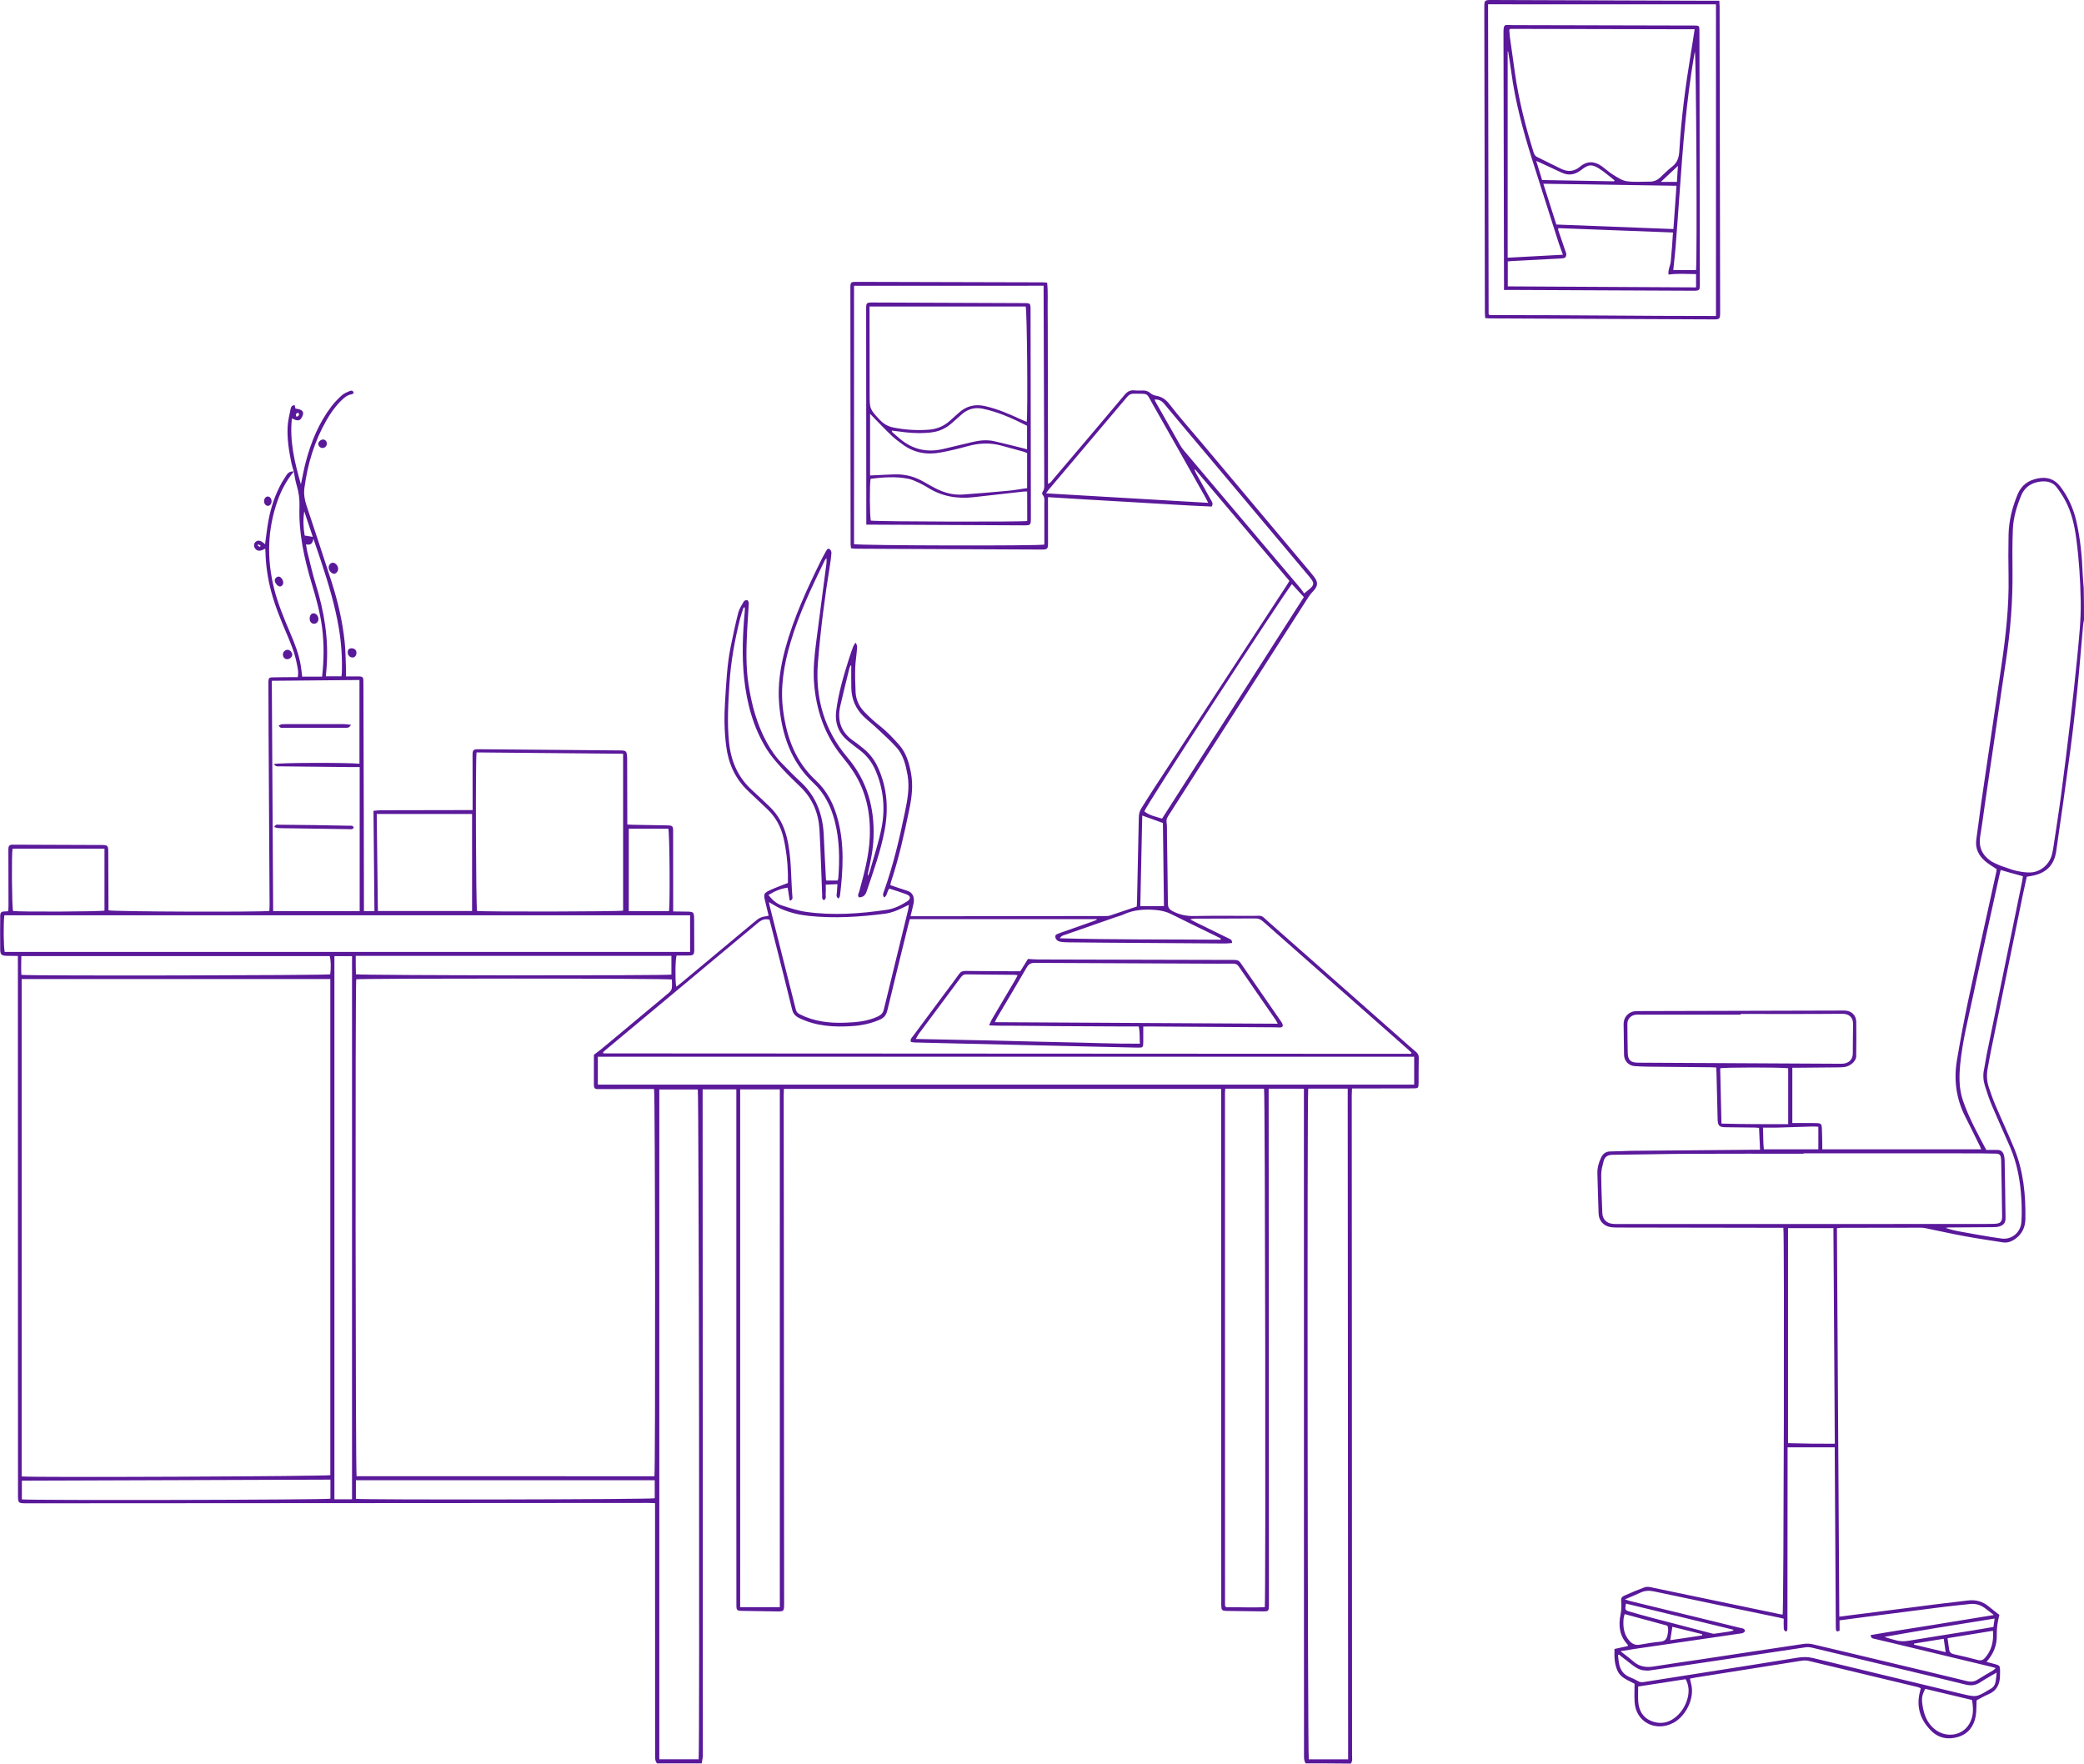 <?xml version="1.0" encoding="UTF-8" standalone="no"?><svg xmlns="http://www.w3.org/2000/svg" xmlns:xlink="http://www.w3.org/1999/xlink" fill="#000000" height="3321.8" preserveAspectRatio="xMidYMid meet" version="1" viewBox="13.5 23.6 3925.5 3321.8" width="3925.5" zoomAndPan="magnify"><g fill="#5a189a" id="change1_1"><path d="M2473,3345c-3.3-4.6-3.2-9.9-3.2-15.2c0-73-0.1-146-0.1-219c0-340.7,0-681.3-0.1-1022c0-4.6,0-9.2,0-14.6 c-22.4,0-43.8,0-66.4,0c0,4.8,0,9.1,0,13.3c0.2,316.3,0.3,632.6,0.5,949c0,4.3,0.1,8.7,0,13c-0.3,8-1.4,9.2-9.5,9.2 c-16.3-0.1-32.7-0.4-49-0.6c-7-0.1-14-0.1-21-0.3c-9.1-0.3-10-1.3-10.3-10.6c-0.1-3,0-6,0-9c-0.1-316.3-0.1-632.6-0.2-949 c0-4.6,0-9.2,0-14.6c-274.7,0-548.5,0-823.6,0c-0.2,4.6-0.4,8.4-0.4,12.2c0.1,98.3,0.2,196.7,0.3,295c0.2,220.3,0.3,440.7,0.5,661 c0,16.2,0,16.2-15.9,15.9c-20-0.3-40-0.6-60-0.9c-14-0.2-14-0.2-14-13.9c0-74.7-0.1-149.3-0.1-224c0-243.3,0-486.7,0-730 c0-4.6,0-9.2,0-14.5c-21.4,0-41.9,0-63.5,0c0,4.9,0,9.5,0,14.1c0.2,413.3,0.3,826.6,0.4,1240c0,5.2-1.4,10.3-2.2,15.5 c-28,0-56,0-84,0c-3.9-4.4-3.7-9.7-3.7-15c0-102.3,0-204.6-0.1-307c0-52,0-104,0-156c0-3.6,0-7.3,0-12.2c-4.7-0.1-8.9-0.4-13-0.4 c-103,0.1-206,0.1-309,0.2c-287,0.2-573.9,0.4-860.9,0.5c-17.1,0-17.1,0-17.1-16.9c-0.1-333-0.2-665.9-0.2-998.9 c0-4.6,0-9.2,0-15.1c-7.6-0.1-14.5-0.1-21.4-0.3c-9.1-0.3-11.7-2.1-11.9-11c-0.4-21.7-0.1-43.3,0-65c0-4.7,2.1-7.6,7.2-7.5 c2.3,0,4.6-0.3,7.9-0.5c0.2-3.8,0.5-7.3,0.5-10.8c0-33.3-0.1-66.7-0.2-100c0-2.3,0-4.7,0-7c0-4.8,2.1-7.5,7.2-7.5c2,0,4,0,6,0 c53.3,0.2,106.7,0.4,160,0.6c1.3,0,2.7,0,4,0c9.5,0.3,10.8,1.5,10.9,11.3c0.2,33.3,0.3,66.7,0.4,100c0,4,0,7.9,0,11.7 c7.6,2.6,283.7,3.5,303.1,1.2c0.1-3.6,0.4-7.4,0.4-11.3c-0.6-109.3-1.3-218.6-1.9-328c-0.2-29-0.2-58-0.3-87c0-2-0.1-4,0-6 c0.4-6.3,1.4-7.6,7.8-7.7c13-0.3,26-0.3,39-0.4c2.6,0,5.2,0,8.4,0c2.2-9.6-0.4-18.3-2.1-26.9c-3.6-18.7-10.8-36.3-18.3-53.8 c-11.2-26.3-22.2-52.8-29.6-80.5c-6.5-24.6-10.2-49.5-10.8-74.9c0-1.9-0.3-3.9-0.4-6c-9.2,5.3-14.7,5.3-18.9,0 c-3.1-4-2.9-9.5,0.6-12.6c4.7-4.2,9.9-2.9,18,4.3c2.1-15.1,3.7-30.4,6.5-45.4c4.7-25,12.8-48.9,25.3-71.2c2.4-4.3,5.5-8.3,8-12.7 c3.3-5.6,7.8-8.4,14.4-7.6c-13.3,16.1-23.1,34.1-30.2,53.7c-19.8,55.3-21.1,111.3-6.7,168c7.3,28.5,18.6,55.5,30.1,82.5 c8.5,19.9,16.4,40.1,19.9,61.6c1.1,6.8,1.8,13.8,2.6,20.6c12.9,0,25,0,37.5,0c3.6-31.6,3.9-62.4-0.1-93.2 c-3.8-28.8-11.8-56.6-20.1-84.4c-13.8-46.5-24.1-93.6-22.4-142.4c0.5-14.2-1.4-27.7-5.5-41.2c-2.5-8.2-3.5-16.8-5.2-25.2 c-1.5-5.3-3.4-10.6-4.5-16c-4.6-22.6-8.3-45.3-7.1-68.4c0.6-11.2,3.3-22.3,5.6-33.3c0.7-3.3,1.9-7.3,7.6-7.2c0.5,2,1,4.1,1.6,6.4 c10.8,1.2,19.3,4.6,11.1,17.9c-3.4,5.6-8.1,5.5-17.9,0.5c-4.6,43.2,5.4,83.8,17,124.3c3-14.1,5.5-28.4,9.2-42.4 c9.9-37.7,24.6-73.3,48.3-104.5c5.8-7.6,12.7-14.6,19.8-21c4.1-3.6,9.6-5.8,14.8-8c2.6-1.1,6-1.3,7.4,3.6c-1,0.8-2.1,2.3-3.4,2.5 c-8.5,1.2-14.5,6.4-20.2,12c-11.3,11-20.2,23.9-28,37.5c-22.5,39.3-35.2,81.7-41.2,126.5c-1.6,11.7,0.1,22.3,3.7,33.2 c16,48,31.9,96,47.4,144.2c11.8,36.8,20.6,74.5,24.6,113c1.8,16.9,1.8,33.9,2.5,50.9c0.2,4.3,0,8.6,0,14.2c7.4,0,14.3,0,21.1,0 c11.1,0,11.7,0.5,11.7,11.9c0.3,80.7,0.5,161.3,0.7,242c0.1,59,0.2,118,0.3,177c0,3.6,0,7.2,0,11.3c6.9,0,12.8,0,19.8,0 c-0.6-62.9-1.2-125.3-1.8-189c5.6-0.5,10.1-1.1,14.6-1.1c53.3-0.2,106.7-0.2,160-0.3c3.6,0,7.2,0,12.1,0c0-4.3,0-7.8,0-11.4 c0-29.7,0-59.3-0.1-89c0-2.7-0.1-5.4,0.2-8c0.4-3.8,2.6-6,6.6-6.1c2.7-0.1,5.3-0.1,8-0.1c87,0.7,174,1.5,261,2.2c2,0,4,0,6,0.1 c6.5,0.5,8.2,1.9,9,8.3c0.4,3.3,0.4,6.6,0.4,10c0.1,36.7,0.2,73.3,0.3,110c0,3.6,0,7.1,0,11.2c4.4,0.2,7.7,0.4,10.9,0.5 c21.3,0.4,42.7,0.6,64,1.1c10.6,0.3,11.4,1.2,11.4,11.7c0.1,46,0.1,92,0.1,138c0,3.6,0,7.3,0,12.4c8.1,0.1,15.6,0.2,23.1,0.3 c16,0.1,16.3,0.3,16.4,16.2c0.1,18.3,0.2,36.7,0.2,55c0,10.2-1.4,11.4-11.6,11.5c-7.3,0.1-14.6,0-21.7,0 c-2.4,7.4-2.9,45.9-0.7,58.8c2.9-2.2,5.6-4,8-6c45.3-37.8,90.6-75.5,135.9-113.3c13.9-11.6,13.9-11.6,30.2-14.4 c-2.3-9.3-4.5-18.6-6.7-27.9c-3.1-12.7-2.6-14.7,9.4-20.3c10.5-4.9,21.5-8.7,33.6-13.5c0-4.7,0.1-10.9,0-17.2 c-0.6-22.7-3.1-45.2-8.2-67.3c-4.8-21-14.6-39.2-30.2-54.2c-6-5.8-12.1-11.4-18.2-17.2c-6.3-6-12.6-11.9-18.9-17.9 c-23.9-22.8-36.5-51.1-40.7-83.6c-3.7-28.6-4-57.1-2.1-85.8c2.2-33.6,3.6-67.2,10.2-100.3c4.4-21.9,9-43.7,14.5-65.3 c1.9-7.5,6.5-14.5,10.4-21.3c1-1.7,4.9-3.3,6.6-2.7c1.6,0.5,3,4.2,2.9,6.5c-0.9,17.6-2.4,35.2-3.2,52.9c-1.5,33-2.4,66,2.6,98.8 c5.8,38.1,15.6,74.9,34.1,109.1c8.2,15.1,17.8,28.9,29.8,41.1c10.8,10.9,21.3,22.1,32.7,32.4c30.7,27.6,43.7,62.8,45.3,103.1 c1.1,27,2.6,53.9,4,80.9c0,1,0.4,1.9,0.7,3.4c7.1,0,14.1,0,21.3,0c0.6-2,1.2-3.2,1.3-4.4c2.8-36.1,2.4-71.9-6.6-107.3 c-7.1-27.6-19.2-52.4-40.4-72.3c-42.9-40.2-59.6-91.8-64.4-148.6c-3-35.3,2.3-69.6,11.4-103.7c15.8-58.6,41.2-113.2,67.8-167.3 c2.8-5.7,6-11.1,9-16.7c1.5-2.7,3.4-6,6.7-4.1c2,1.2,3.8,4.9,3.6,7.3c-0.5,8-1.7,15.9-2.9,23.8c-9.9,60.9-17.7,122-22.6,183.5 c-5.2,66.5,12.2,126.7,55.9,178.3c36.8,43.4,50.9,94.3,48.9,150.3c-0.8,22.7-5.3,45-10.5,67c-0.4,1.6-0.6,3.2,0.4,5.1 c1.1-2.9,2.4-5.7,3.2-8.7c7.5-26.9,16.5-53.6,21.9-80.9c7.3-36.6,3.9-72.9-10.9-107.8c-6.7-15.8-16.5-28.8-30.1-39.1 c-7.2-5.4-14.3-10.9-21.3-16.6c-18.3-14.8-25.9-33.6-23-57.3c4.1-33.3,13.6-65.1,23.6-96.9c2.5-7.9,5.3-15.8,8.1-23.6 c0.9-2.5,2.6-4.7,4.5-8.1c4.5,5.5,3,10.3,2.7,14.6c-0.8,11-2.8,21.9-3.1,32.8c-0.4,15.3-0.1,30.6,0.7,45.9 c0.7,14.6,6.9,27.2,16.9,37.5c8.8,9.1,18.1,17.7,28.1,25.5c13.8,10.8,25.6,23.3,37.1,36.3c13.2,15,18.6,33.6,22.2,52.8 c4.3,22.7,1.7,45.1-2.9,67.5c-9.5,46.3-19.6,92.5-34.6,137.5c-0.6,1.8-0.8,3.8-1.4,6.3c10.6,3.6,20.9,7.3,31.4,10.5 c7.1,2.2,11.5,6.7,12.7,13.9c0.5,3.2,0.5,6.6-0.2,9.7c-1.6,7.8-3.6,15.5-5.8,24.6c4.3,0,7.5,0,10.7,0c118.3-0.1,236.7-0.3,355-0.4 c3.3,0,6.8,0.1,9.9-0.9c16.8-5.5,33.4-11.2,50.5-17c0.2-3.3,0.5-6.2,0.5-9.1c1.2-53,2.4-106,3.4-159c0.1-6.2,1.4-11.7,4.7-16.9 c7.7-12.1,15.2-24.3,23-36.3c83.3-127.5,166.6-254.9,250-382.4c2-3,3.8-6.1,6-9.6c-59.3-70.1-118.4-140-177.5-209.9 c-0.4,0.3-0.9,0.5-1.3,0.8c1.2,2.5,2.3,5.2,3.6,7.6c9.1,16.3,18.3,32.5,27.3,48.9c1.9,3.4,4.9,6.6,1.5,12.5 c-50.7-2-102.1-5.7-153.5-8.5c-51.2-2.8-102.4-6-154.9-9.2c0,4.3,0,7.8,0,11.3c0,25,0.1,50,0.1,75c0,11.3-1.1,12.5-12.8,12.4 c-116.7-0.5-233.3-1-350-1.6c-2.6,0-5.1-0.5-8.3-0.8c-0.3-3-0.8-5.6-0.8-8.1c-0.2-160.7-0.3-321.3-0.4-482c0-11.2,0.5-11.7,12-11.7 c116.7,0.3,233.3,0.6,350,0.9c2.6,0,5.2,0.4,8.6,0.6c1.9,18.3,0.7,36.2,1,54.1c0.3,18,0.1,36,0.2,54c0,18,0.1,36,0.1,54 s0.1,36,0.1,54s0.1,36,0.1,54s0.1,36,0.1,54c0,17.9,0,35.9,0,54.8c5.1-1.6,6.9-5.3,9.3-8.1c45.1-53.1,90.2-106.2,135-159.5 c5.3-6.3,10.7-9.3,18.7-8.4c5.3,0.6,10.7,0.3,16,0.2c5.6-0.1,10.2,1.6,14.5,5.4c2.5,2.3,6.3,3.8,9.7,4.4c11,1.8,18.6,6.9,25.8,16.2 c19.1,24.8,40,48.2,60.2,72.2c67.3,80.1,134.6,160.3,202,240.4c3.2,3.8,6.4,7.7,9.5,11.6c8.6,10.9,8.1,18.2-1.3,28 c-3.2,3.3-6.2,6.9-8.7,10.8c-88.1,137.5-176.1,275-264.2,412.5c-2.4,3.7-3.8,7.1-3.1,12c1.1,7.2,0.6,14.6,0.7,22 c0.6,43.7,1.4,87.3,1.8,131c0.1,6.8,2,10.6,8.3,13.9c13,6.9,26.2,9.8,41.1,9.5c36-0.8,72-0.4,108-0.3c23.3,0.1,15.8-3.1,33.6,12.6 c83.8,73.8,167.5,147.7,251.2,221.6c8.2,7.3,16.4,14.7,24.8,21.7c3.9,3.2,5.7,6.6,5.5,11.9c-0.4,15.7-0.2,31.3-0.3,47 c-0.1,9.5-0.7,10.1-10.4,10.1c-34.3,0.1-68.7,0.1-103,0.2c-3.6,0-7.2,0-12,0c-0.2,4.6-0.5,8.5-0.5,12.3c0,130,0.1,260,0.2,390 c0.1,284.7,0.3,569.3,0.4,854c0,5.2,1.4,10.7-2.6,15.3C2529,3345,2501,3345,2473,3345z M54.3,1867.6c0,312.8,0,624.9,0,936.9 c13.7,2.3,573.3-0.1,581.4-2.4c0-311.4,0-622.9,0-934.5C441.5,1867.6,248,1867.6,54.3,1867.6z M1246.2,2804.2 c2.1-12.9,1.5-721.7-0.7-729.4c-3.4,0-7.1,0-10.7,0c-29.3,0-58.7,0-88,0.1c-2.7,0-5.3-0.1-8,0c-4.7,0.1-6.6-2.3-6.6-6.8 c0-19.6,0-39.2,0-57.8c5-3.8,9.1-6.7,12.9-9.8c13.1-10.8,26.1-21.7,39.2-32.6c29.4-24.5,58.9-49,88.3-73.7c2.6-2.2,5.6-5.3,6.2-8.4 c1-5.7,0.3-11.7,0.3-17.3c-14.7-2.2-587.5-2.3-594.6-0.3c-1.9,15.5-1.4,927.9,0.7,935.9C871.8,2804.2,1058.6,2804.2,1246.2,2804.2z M1149.4,2005.6c0.3,0.7,0.5,1.4,0.8,2.1c3.3,0,6.6,0,9.9,0c503.6,0.3,1007.3,0.5,1510.9,0.8c0.2,0,0.5-0.3,0.7-0.6 c0.2-0.3,0.3-0.6,0.7-1.3c-2-1.9-4.1-4-6.3-6c-91.2-80.5-182.5-160.9-273.6-241.5c-4.2-3.7-8.4-5.7-14.2-5.6 c-38.3,0.3-76.7,0.2-115,0.4c-2,0-4.1,0.6-8.1,1.3c4.7,2.5,7.6,4.1,10.5,5.5c20.3,10,40.7,19.8,61,29.9c3.3,1.6,7.9,2.4,7.6,9.1 c-4.2,0.4-8.3,1-12.4,1c-75.3-0.5-150.7-1-226-1.5c-23.3-0.2-46.7-0.4-70-0.7c-5-0.1-10-0.2-14.9-1.1c-4.9-0.8-8.9-3.8-9.6-8.9 c-0.7-5.5,4.6-5.7,8-7.3c2.1-1,4.4-1.6,6.6-2.4c18.5-6.5,37.1-13,55.6-19.6c2.6-0.9,5.2-2.1,7.8-3.1c-0.1-0.4-0.2-0.8-0.3-1.3 c-117.1,0-234.2,0-351.8,0c-1,3.4-1.8,6.2-2.5,9.1c-13.4,54.3-26.8,108.6-39.9,163c-2.1,8.6-6.1,13.7-14.3,17.3 c-16.5,7.2-33.5,10.8-51.3,12c-34.3,2.3-67.9,0.5-99.7-14.8c-7.5-3.6-12-7.9-14-16.3c-9.9-40.8-20.3-81.4-30.6-122.1 c-4-15.8-8-31.5-12-47.1c-8.8-2.5-15.1,0.4-21.5,5.7c-94.9,79.3-189.9,158.4-284.9,237.6C1154,2001.2,1151.7,2003.4,1149.4,2005.6z M2477.7,2074.1c-2.2,22.7-1.1,1255,1.1,1263.2c24.3,0,48.8,0,74.1,0c-0.5-421.4-0.2-842.1-0.8-1263.2 C2526.5,2074.1,2502.3,2074.1,2477.7,2074.1z M1329.5,3337.2c2.1-14.4,0.5-1254.3-1.6-1261.6c-24.1,0-48.2,0-72.5,0 c0,420.8,0,840.8,0,1261.6C1280.7,3337.2,1305.1,3337.2,1329.5,3337.2z M1313.4,1747.6c-431.7,0-861.7,0-1291.7,0 c-2,14.1-1.5,61.7,0.7,69c430.1,0,860.3,0,1291,0C1313.4,1793.3,1313.4,1770.8,1313.4,1747.6z M1617,1277.4 c-0.5-0.2-0.9-0.3-1.4-0.5c-0.8,2-1.8,4-2.3,6.1c-5.8,23.6-11.8,47.1-17.1,70.8c-6.2,27.6,2,49.9,25.9,66 c6.1,4.1,11.7,8.8,17.4,13.4c12.2,9.7,21.3,21.7,27.8,36c17.4,38.1,20.1,77.9,12.5,118.3c-7.4,39.4-21,77-33.8,114.9 c-2.6,7.8-6.7,11.2-14.5,11.4c-3.6-3.9-0.4-7.6,0.5-11.1c9.1-33.4,18.3-66.8,19.8-101.7c1.9-44.7-6.5-86.9-31.4-124.7 c-6.2-9.4-13.1-18.5-20.3-27.2c-33.5-41-49.5-88.5-53.3-140.6c-1.8-25.4,0.9-50.6,4.1-75.7c6.4-49.5,13-99.1,19.4-148.6 c0.3-2.6,0-5.3,0-9.6c-1.8,2.5-2.8,3.5-3.3,4.6c-24.5,50.3-48.6,100.7-64.5,154.7c-12.6,42.4-19.7,85-13.7,129.1 c6.7,49.8,23.1,95,61.1,130.2c21.7,20.1,34.3,45.5,41.8,73.8c12.6,47.7,9.8,95.8,4,143.9c-0.2,1.7-1.6,3.2-2.7,5.2 c-5.9-3.8-3.1-8.7-3-12.8c0.1-4.5,0.6-9,1-14.4c-8,0.4-14.8,0.6-22.1,1c0,6.2,0.4,11.3-0.1,16.2c-0.5,4.4,2.4,10.1-3.5,13 c-4.3-2.3-3-6-3.1-9.1c-1.7-41.3-2.8-82.5-5.1-123.7c-1.7-30.6-12.7-57.7-35-79.6c-11.9-11.7-24.1-23-35.3-35.4 c-10.5-11.6-21-23.4-29.2-36.6c-25.2-40.7-37.3-86-42.4-133.1c-4.5-42.2-2.7-84.5,1.2-126.7c0.2-2.4,0-4.9,0-7.3 c-1.9,0.1-2.5,0.9-2.8,1.8c-2.1,6.7-4.5,13.2-6.2,20c-10,40.1-17.3,80.7-19.9,122.1c-2.3,36.9-4.6,73.8-0.7,110.8 c3.7,35.2,16.8,65.5,43.3,89.6c11.1,10.1,21.9,20.4,32.8,30.8c16.6,15.8,26.9,35.1,32.5,57.4c9.6,37.9,7.5,76.8,10.9,115.2 c0.1,1.4-2.1,3.1-3.2,4.7c-0.7-0.2-1.5-0.4-2.2-0.6c-1.2-7.9-2.4-15.8-3.7-23.9c-13.9,2-25.2,7-36.3,14 c7.4,9.1,15.3,16.4,25.8,19.7c14.6,4.6,29.2,9.7,44.2,11.8c51.2,7.4,102.4,3.7,153.3-3.8c14-2.1,26.6-8.5,38.5-16.1 c6.5-4.1,6.2-9.8-0.9-12.6c-11-4.3-22.4-7.7-33-11.2c-5.2,5.5-3.4,13.6-10.1,16.7c-2.4-4.9-2.5-5-0.7-10.1 c17.7-49.3,29.7-100.2,40.2-151.4c4.6-22.5,8.9-45.1,4.9-68.4c-3.4-19.2-7.8-38.2-21.3-53.1c-11.4-12.5-24-23.9-36.4-35.5 c-8.2-7.8-17.3-14.7-25.4-22.6c-14.7-14.4-22.3-32.2-22.9-52.7c-0.3-11-0.1-22-0.2-33C1616.9,1283.9,1617,1280.7,1617,1277.4z M911.2,1440.8c-2.3,12.4-1.2,291.1,0.9,298.6c13.9,1.8,268.1,1.3,275.1-0.6c0-98.1,0-196.2,0-295.5 C1094.6,1442.5,1003.1,1441.7,911.2,1440.8z M1139.6,2066.5c512.9,0,1024.9,0,1537.7,0c0-18.1,0-34.8,0-52.5 c-512.9,0-1025,0-1537.7,0C1139.6,2031.7,1139.6,2048.9,1139.6,2066.5z M2321.4,2074.2c-0.2,3.2-0.5,5.2-0.5,7.2 c0,321.9,0.1,643.7,0.1,965.6c0,0.7,0.2,1.3,0.4,1.9c0.1,0.3,0.4,0.5,0.6,0.7c0.2,0.2,0.5,0.5,1.2,1.2c23.9-0.2,48.4,1,72.7,0 c2-20.5,0.7-969.1-1.4-976.6C2370.6,2074.2,2346.5,2074.2,2321.4,2074.2z M1407.7,3050.7c25.7,0,50.1,0,74.7,0 c0-325.4,0-650.2,0-975.3c-25.3,0-49.7,0-74.7,0C1407.7,2400.6,1407.7,2725,1407.7,3050.7z M691,1739.8c0-91.2,0-181.4,0-271.4 c-6.7,0-12.9,0.1-19.1,0c-43.6-0.5-87.3-0.9-130.9-1.4c-2.3,0-4.8,0.3-7-0.3c-1.7-0.5-3-2.2-5.1-3.9c8.4-2.8,139-3,161.7-0.7 c0-52.2,0-104.3,0-157.7c-55.1,0.5-109.6,1-165.1,1.5c0.8,145.3,1.7,289.3,2.5,433.8C582.9,1739.8,636.5,1739.8,691,1739.8z M1622.2,561.9c0,162.5,0,324.7,0,486.6c11.8,2.8,350.5,3.5,358.5,0.8c0-3.4,0-7.1,0-10.7c0-22.3,0-44.7-0.1-67 c0-5.5,1.3-11.3-3.3-16.1c-1-1-0.9-4.3,0-5.5c4.1-5.3,3.2-11.3,3.2-17.3c-0.4-120-0.8-240-1.2-360c0-3.3,0-6.6,0-10.9 C1860,561.9,1741.4,561.9,1622.2,561.9z M1461.8,1722.7c0.4,2.3,0.7,4.2,1.2,6c16.6,65.5,33.2,131,49.6,196.6 c1.2,4.9,4,7.1,8.1,9.1c26.7,13.3,55.3,16.6,84.6,15.5c21.4-0.8,42.5-2.5,62.3-12c5.9-2.9,9.1-6.4,10.7-12.9 c15.1-62.5,30.5-124.9,45.7-187.3c0.7-2.7,0.9-5.6,1.5-9.9c-4.4,2.1-7.4,3.5-10.3,5c-11.1,5.5-22.5,10.2-34.9,11.8 c-47.4,6.1-94.9,9.1-142.5,4.2c-18-1.8-35.5-5.9-52.2-13C1477.6,1732.4,1470.2,1727.4,1461.8,1722.7z M643.4,1824.5 c0,341.2,0,681.8,0,1023c11.2,0,21.9,0,33.2,0c0-341.3,0-681.8,0-1023C665.4,1824.5,654.6,1824.5,643.4,1824.5z M1983.8,952.8 c102.9,6,203.4,11.9,305.6,17.9c-2.5-4.8-4.2-8.3-6.1-11.6c-32.6-57.7-65-115.4-97.8-172.9c-13.7-24.1-7.3-20.4-36-21.1 c-5.5-0.1-9.2,1.7-12.7,5.9c-48.7,57.8-97.6,115.4-146.4,173.1C1988.5,946.2,1986.9,948.7,1983.8,952.8z M723.1,1556.7 c0.7,61.9,1.5,122.2,2.2,182.8c59.9,0,118.7,0,177.4,0c0-61.5,0-122.3,0-182.8C842.8,1556.7,783.7,1556.7,723.1,1556.7z M683.6,1824c0,7.1-0.1,12.8,0,18.4c0.1,5.5,0.3,11,0.4,16.3c15,2.3,587,2.7,594.2,0.6c0-11.8,0-23.7,0-35.3 C1080,1824,882.5,1824,683.6,1824z M635.9,2810.5c-194.4,0.7-387.5,1.4-581.2,2c0,12.4,0,23.9,0,35.2c17.2,2.2,573.5,1,581.2-1.3 C635.9,2835,635.9,2823.5,635.9,2810.5z M53.7,1824.4c-0.3,12.8-0.6,24.2,0.1,35.4c21.7,2.2,574.5,1,581.7-1 c1.7-11.8,1.3-27.5-1-34.4C441.4,1824.4,248.2,1824.4,53.7,1824.4z M37.1,1622.1c-2,10.9-1.2,110,1,117.4 c14.7,1.9,165.3,1.2,172.2-0.8c0-38.6,0-77.1,0-116.6C152.3,1622.1,95.1,1622.1,37.1,1622.1z M1246.8,2811.6 c-188.2,0-375.3,0-562.9,0c0,12,0,23.5,0,35c9,2.3,555.8,1.3,562.9-1C1246.8,2834.7,1246.8,2823.7,1246.8,2811.6z M2447,1123.8 c-19.2,24.1-274.2,416.5-278,428c9.6,8,21.7,9.8,33.4,13.7c89.6-140,178.6-279.1,267.1-417.3 C2461.4,1139.4,2454.5,1131.9,2447,1123.8z M1273.7,1739.8c2.1-16.5,1.1-147.2-1.3-155.3c-24.5,0-49.4,0-74.5,0 c0,51.8,0,103.2,0,155.3C1223.4,1739.8,1248.2,1739.8,1273.7,1739.8z M2188.3,776.2c1,2.1,1.6,4,2.6,5.6 c15.1,26.7,30.2,53.3,45.4,79.9c2.1,3.7,4.7,7.3,7.4,10.6c72.9,86.3,145.9,172.5,218.9,258.8c2.6,3,4.6,6.4,7.4,10.3 c5.6-4.6,9.3-7.3,12.6-10.5c5.7-5.6,5.9-9.5,1.3-15.8c-2.7-3.8-5.8-7.3-8.8-10.9c-62.8-74.8-125.6-149.6-188.4-224.3 c-25.1-29.9-50.4-59.5-75.2-89.6C2205.5,783.1,2200.7,775.1,2188.3,776.2z M2312.6,1793.6c0.1-0.8,0.3-1.5,0.4-2.3 c-2.9-1.5-5.8-3-8.7-4.5c-28.1-13.7-56.4-27.2-84.3-41.3c-9.7-4.9-19.6-7.1-30.4-8c-20.6-1.6-40.4-0.4-59.5,8.4 c-4.8,2.2-10.1,3.5-15.1,5.2c-31.8,11-63.5,22.1-95.3,33.2c-3.1,1.1-6.8,1.5-9.9,6.6C2111.9,1793.7,2212.2,1792.8,2312.6,1793.6z M2204,1573.7c-13.7-4.9-25.8-9.3-38.9-14c-1.2,56.7-2.4,113-3.7,170.6c15.4,0,29.5,0,44.6,0 C2205.3,1678.3,2204.7,1626.1,2204,1573.7z M589.9,1048.9c0.9,5.3,1.3,9,2.1,12.5c5.3,21,9.9,42.1,16.3,62.8 c16,51.4,24.6,103.6,20.3,157.5c-0.4,5.2-0.8,10.4-1.3,15.8c10.3,0,19.8,0,29.4,0c0.3-2.8,0.6-4.8,0.7-6.7 c1-27.7-0.9-55.2-5.4-82.6c-7.2-43.8-20.1-86.1-34-128.2c-4.4-13.2-9-26.4-14.2-41.9C602.5,1047.6,598.4,1050.9,589.9,1048.9z M602.7,1034.8c-5.3-15.8-10.7-32-16.1-48.1c-2.5,16-1.6,31.6,0.8,45.6C593.1,1033.2,597.6,1034,602.7,1034.8z M572.2,808.7 c3.7-1.5,5.6-3.2,4-6.6c-0.3-0.6-1.8-1.1-2.4-0.9C570.4,802.7,570,805.1,572.2,808.7z M500.2,1048.7c-0.5,0.7-1,1.5-1.6,2.2 c1.5,1,3,2,4.5,2.9c0.1,0.1,1-1.4,1.5-2.1C503.2,1050.8,501.7,1049.7,500.2,1048.7z" fill="inherit"/><path d="M3939,1191c-0.6,3.5-1.4,7.1-1.7,10.6c-3.8,41.8-7,83.6-11.3,125.4c-3.8,37.4-8.1,74.9-13.1,112.2 c-8.3,62.7-17.1,125.4-26.3,188c-3.9,26.7-19.8,41.6-46.4,46.2c-2.6,0.5-5.3,0.9-9,1.5c-2.6,11.9-5.4,24.2-7.9,36.5 c-19.9,97.2-39.8,194.4-59.6,291.7c-2.3,11.1-4.1,22.3-6.2,33.4c-2.2,11.7-1.6,23.3,2.1,34.6c3.8,11.4,7.7,22.7,12.4,33.7 c11.7,27.6,24.5,54.7,35.8,82.5c17.3,42.4,21.5,87.1,20.8,132.4c-0.3,16.9-7.4,30.2-21.8,39.2c-6.4,4-13.4,5.9-21,4.7 c-23.7-3.8-47.4-7.1-71-11.5c-24.9-4.6-49.6-10.1-74.4-15.2c-2.9-0.6-5.9-0.9-8.9-0.9c-49.7,0-99.3,0.1-149,0.2 c-2.6,0-5.2,0.4-8.9,0.7c1.5,243.9,3,487.3,4.5,731.7c17.9-2.3,34.3-4.3,50.8-6.4c44.6-5.7,89.2-11.5,133.8-17.2 c19.2-2.4,38.4-4.4,57.6-6.8c14.7-1.9,27.7,1.7,39.1,11.1c6.6,5.5,13.5,10.7,20.2,16c-3.5,13.4-5.2,25.9-4.9,39 c0.3,18.2-6.1,34.6-19.4,49.5c6.3,1.6,11.6,2.9,16.8,4.4c7.7,2.2,8.5,3.2,8.8,11c0.1,3.3-0.1,6.7-0.1,10c-0.1,16.4-5.9,29-22,35.7 c-7.9,3.3-15.4,7.8-22.1,11.3c-0.6,10.7,0,20.8-1.8,30.4c-3.5,18.6-13.9,32.6-32.5,38.4c-18.9,5.9-37,2.7-51.1-11.3 c-21.1-20.9-29.1-46.4-20.8-75.8c0.4-1.3,0.6-2.6,1.1-4.4c-2.1-0.8-4.1-1.9-6.3-2.4c-68.3-16.5-136.6-32.9-205-49.2 c-4.4-1-9.3-0.9-13.8-0.2c-66.5,10.4-132.9,21-199.4,31.6c-3.2,0.5-6.4,1.3-10.4,2.1c0.7,3.3,1.3,6.1,2,8.8 c8.1,28.6-10.7,62.5-33.1,74.4c-32.8,17.4-70.8-0.6-73.1-39.3c-0.7-11.3-0.1-22.6-0.1-34.3c-12.1-6.8-26.2-10.7-32.4-25.1 c-5.5-12.7-5.9-25.8-5.4-40.4c8.4-1.8,16.7-3.7,25.5-5.6c-0.4-1-0.5-2.4-1.2-3.2c-15.2-16.2-17-35.7-12.9-56.1 c1.6-8,2-15.7,1.3-23.6c-0.7-7.2,0.2-9.5,7.1-12.5c12.2-5.4,24.4-10.6,36.9-15.2c3.4-1.3,7.9-0.9,11.6-0.1 c81.8,17,163.7,34.1,245.5,51.2c0.9,0.2,2,0,3,0c2-7.1,3.5-717.6,1.3-728.2c-3.7,0-7.6,0-11.5,0c-99.3-0.2-198.7-0.3-298-0.5 c-4.7,0-9.4,0-14-0.5c-14.1-1.5-24-11.5-24.5-25.5c-1-25.3-1.5-50.6-2.3-75.9c-0.3-10.6,2.5-20.5,7-29.9 c3.4-7.1,8.6-11.4,17.2-11.5c13-0.1,26-1,39-1.2c77-0.7,154-1.3,231-2c3.6,0,7.2,0,12.2,0c-0.6-14.1-1.2-27.2-1.9-41.2 c-3.4-0.2-6.3-0.6-9.2-0.6c-18-0.2-36-0.3-54-0.6c-11.9-0.2-14.4-2.8-14.8-14.9c-0.8-29-1.4-58-2.1-87c-0.1-3.3-0.3-6.5-0.5-10.6 c-4.1-0.2-7.7-0.5-11.3-0.5c-38.7-0.4-77.3-0.7-116-1.1c-8.7-0.1-17.3-0.4-26-1c-11.8-0.8-20.2-9.7-20.4-21.4 c-0.3-19.3-0.6-38.7-0.8-58c-0.1-13.2,9.5-23.3,22.6-24.2c2-0.1,4-0.1,6-0.1c129-0.3,258-0.7,387-1c13,0,22.4,8.3,22.6,21.3 c0.4,21.7,0.2,43.3-0.1,65c-0.1,8.9-10.9,18.4-21.8,20c-3.9,0.6-8,0.6-12,0.7c-25.3,0.3-50.7,0.5-76,0.7c-3.6,0-7.2,0-10.5,0 c0,35.2,0,69.3,0,104.2c13.3,0,25.2,0,37.2,0c2.7,0,5.3,0,8,0.1c8.9,0.3,10.2,1.5,10.5,10.7c0.4,9.3,0.5,18.7,0.7,28 c0.1,3.3,0,6.6,0,10.7c100,0,199.2,0,299.4,0c-1.2-2.7-2.1-5.3-3.4-7.8c-9-18.2-17.9-36.5-27.1-54.6 c-16.8-33.3-21.3-68.7-15.3-105.1c6.4-38.4,13.6-76.7,21.7-114.8c17.1-80.1,34.9-160.1,52.5-240.1c0.4-1.9,0.6-3.9,0.8-5.2 c-7.3-5-14.5-9.1-20.8-14.3c-13-10.9-20.2-24.4-17.6-42.1c3.2-22.1,5.8-44.3,8.9-66.3c5.6-39.2,11.5-78.4,17.3-117.6 c7-47.8,14.2-95.5,21.1-143.3c8.1-55.4,14.4-111,13.4-167.2c-0.5-26.3-0.5-52.7,0-79c0.5-26.6,7-52.1,17.2-76.6 c7.2-17.2,20.5-26.5,38.5-29.8c16.9-3.2,31,1.4,41.6,15.2c14.8,19.3,24.7,41.2,30.2,64.7c7.6,33.2,10.9,67,12.2,101.1 c0.3,8.5,1.3,17.1,1.9,25.6C3939,1151,3939,1171,3939,1191z M3410.8,2195.9c0,0.3,0,0.6,0,0.8c-70.6,0-141.3-0.3-211.9,0.1 c-49.3,0.2-98.6,1.5-147.9,1.9c-9.3,0.1-14.8,3.7-16.9,12.1c-2.1,8.3-4.6,16.9-4.5,25.3c0.1,24,1.2,47.9,2.1,71.9 c0.4,12.1,7.6,19.6,19.7,20.8c3.3,0.3,6.7,0.3,10,0.3c225.9,0,451.8-0.1,677.6-0.1c10.3,0,20.7,0,31-0.3c11.7-0.4,15-3.5,14.8-15 c-0.4-34.6-1.1-69.3-1.8-103.9c0-2-0.3-4-0.6-6c-0.8-4.9-3.4-7.4-8.8-7.3c-10.3,0.1-20.6-0.5-31-0.5 C3632,2195.8,3521.4,2195.9,3410.8,2195.9z M3932.8,1155.6c-0.7-38.7-3.1-77.2-8.1-115.6c-3.4-26.2-9-51.9-21.9-75.3 c-4.5-8.1-9.7-15.9-15.3-23.3c-5.7-7.6-14-10.9-23.5-11.1c-14.9-0.3-34.5,5.6-43.2,26.4c-8.5,20.4-14.8,41.6-15.8,63.7 c-1.1,25.9-1,52-0.7,77.9c0.7,57.1-3.9,113.8-12.4,170.2c-7.2,47.7-14,95.5-21,143.3c-5.8,39.2-11.6,78.4-17.3,117.6 c-3.4,23.1-6.2,46.2-10.1,69.2c-3.3,19.6,3.2,34.7,18.9,46c4.8,3.4,10.5,5.6,15.9,8.1c3,1.4,6.1,2.5,9.3,3.5 c8.2,2.7,16.3,6,24.7,7.8s17.2,3.2,25.8,2.9c19.7-0.6,37.2-16.5,41.1-36.1c0.6-3.3,1.4-6.5,1.9-9.8c5.1-33.9,10.5-67.8,15-101.8 c6-45.2,11.6-90.5,16.9-135.8c4.7-40.3,9.2-80.7,13.2-121.2C3929.5,1226.8,3933.5,1191.4,3932.8,1155.6z M3478.6,3095.1 c-4,1.9-6.4,1.7-6.8-2c-0.4-3-0.2-6-0.3-9c-0.7-107.3-1.3-214.6-2-321.9c0-3.9,0-7.7,0-12.5c-30.2,0-59,0-88.8,0c0,4.5,0,8.7,0,13 c-0.1,106.6-0.2,213.3-0.3,319.9c0,3,0,6-0.1,9c-0.1,2.4-0.5,5.3-3.6,4.6c-1.4-0.3-3-3.1-3.2-4.9c-0.4-6.2-0.1-12.5-0.1-18.8 c-2.7-0.7-4.3-1.1-5.9-1.5c-79.5-16.6-159.1-33-238.5-49.9c-9.3-2-17.5-1.6-26,2.5c-8.8,4.2-17.9,7.8-28.8,12.5 c4.5,1.5,6.7,2.3,8.9,2.9c46.9,11.4,93.8,22.8,140.7,34.2c22.3,5.4,44.7,10.8,66.9,16.4c3.5,0.9,8.3,0.5,9.9,5.7 c-2.4,5.2-7.5,4.8-11.9,5.5c-65.6,9.6-131.1,19.1-196.7,28.7c-8,1.2-15.9,2.6-26.1,4.2c9.2,7.3,16.8,12.7,23.7,18.8 c11.4,10.2,24.3,12.4,39.1,9.9c29.2-4.8,58.6-8.8,87.9-13.2c64.9-9.8,129.7-19.7,194.6-29.3c5.4-0.8,11.4-0.5,16.7,0.7 c49.3,11.5,98.5,23.4,147.7,35.1c47.6,11.4,95.2,22.6,142.8,34.3c7.7,1.9,14.2,1.2,20.8-3.1c9.2-5.9,18.9-11.3,28.3-16.9 c1.7-1,3.1-2.6,5.3-4.5c-3.3-1-5.5-1.8-7.8-2.3c-63.7-15.3-127.5-30.6-191.2-45.9c-9.7-2.3-19.5-4.4-29.2-6.9 c-2.8-0.7-7-0.4-7.4-7.1c38-6.7,76.3-12.4,114.5-18.6c38.3-6.2,76.6-12.5,117.5-19.2c-6.2-4.8-10.4-7.9-14.5-11.2 c-8.9-7.3-19-10.8-30.6-9.5c-15.9,1.8-31.8,3.2-47.7,5.2c-49.9,6.3-99.8,12.8-149.6,19.2c-15.8,2-31.6,4.2-48.3,6.4 C3478.6,3082.6,3478.6,3089.1,3478.6,3095.1z M3292.3,1933.4c0,0.4,0,0.9,0,1.3c-63.3,0-126.6,0-189.9,0c-2.3,0-4.7-0.1-7,0.1 c-9.5,0.6-16.6,8-16.5,17.4c0.1,18,0.3,36,0.7,54c0.3,14.1,5,18.9,19.5,19c126.3,0.7,252.5,1.4,378.8,2c2.7,0,5.4,0.1,8-0.2 c10.7-1.2,17.5-8.2,17.6-18.8c0.3-18.7,0.1-37.3,0.5-56c0.3-12.5-8.1-19.2-19.9-19.1C3420.3,1933.7,3356.3,1933.4,3292.3,1933.4z M3381.5,2336.8c0,135,0,269.5,0,405c29.2,0.9,58.2,1.2,88.1,1.1c-0.9-136.1-1.8-270.9-2.6-406.1 C3437.8,2336.8,3410,2336.8,3381.5,2336.8z M3782,1662.3c-1.2,5-2.2,9.2-3.1,13.4c-16.4,74.8-33.1,149.5-49,224.4 c-9,42.3-19.7,84.3-24,127.5c-2.3,23.4-2.6,46.7,5.2,69.2c11.1,32.2,27.5,62,43.8,92.7c7.1,0,14,0,21,0c6.7,0,10.5,3.6,12.2,9.7 c0.8,2.9,1.3,5.9,1.4,8.8c0.7,36.6,1.3,73.3,1.7,109.9c0.1,8.9-3.6,13.4-12.2,15.9c-3.8,1.1-7.9,1.2-11.8,1.2 c-27.7,0.2-55.3,0.3-83,0.6c-1.9,0-3.9,0.5-5.8,0.8c9.9,3.5,19.6,5.6,29.3,7.3c25.2,4.4,50.4,9.3,75.8,12.7 c19.5,2.7,36.2-11.4,37.6-31.2c1-14.6,0.7-29.3-0.1-43.9c-2-33.4-7.8-66.1-21.2-97.1c-11.1-25.7-22.8-51.1-33.7-76.8 c-5.3-12.5-9.7-25.5-13.7-38.5c-3.1-9.9-4-20.2-1.8-30.6c2-9.4,3.1-19.1,5.1-28.5c22.2-108.6,44.5-217.2,66.7-325.8 c0.7-3.4,1-6.9,1.5-10C3809.6,1670.2,3796.5,1666.4,3782,1662.3z M3774.5,3173.9c-11.8,6.9-21.7,12.3-31,18.4 c-8.7,5.7-17.2,6.8-27.4,4.3c-39.4-9.9-79-19.1-118.5-28.6c-56.3-13.5-112.7-27.1-169-40.5c-4.4-1.1-9.3-1.9-13.7-1.2 c-57,8.4-113.9,17.1-170.9,25.6c-41.2,6.2-82.4,12.2-123.6,18.1c-3.5,0.5-7.3,0.1-10.9-0.3c-10.1-1.1-17.7-7.3-25.4-13.2 c-7.1-5.4-14-10.9-21-16.4c-0.6,0.3-1.3,0.6-1.9,0.9c0.8,6.1,1.1,12.3,2.5,18.2c2.4,10.2,8.1,18.1,18,22.6c5.8,2.6,11.7,5,17.1,8.2 c3.8,2.2,7.2,2.4,11.4,1.7c39.8-6.4,79.6-12.5,119.4-18.8c56.6-8.9,113.2-17.8,169.7-27c10-1.6,19.4-1.7,29.4,0.7 c92.8,22.6,185.8,44.7,278.7,67.1c28.9,6.9,28.9,7,54-8.2c0.3-0.2,0.6-0.4,0.9-0.5c5.9-2.8,9.1-7.8,10.2-14 C3773.4,3186.2,3773.7,3181.3,3774.5,3173.9z M3256.1,2139.9c43.2,1.2,84.6,1.1,125.7,1.1c0-36.1,0-70.8,0-105.3 c-14.2-2-121.2-1.9-128.1,0.1C3254.5,2069.8,3255.3,2104,3256.1,2139.9z M3728.1,3225.6c-29.8-7.1-59.1-14.1-88.1-21 c-6.1,11.8-7.2,17.1-5.2,30.7c2.5,17.2,8.3,32.9,22,44.5c23.3,19.8,61.2,13.6,71-20.7C3730.8,3248.3,3730.1,3237.5,3728.1,3225.6z M3099.2,3200.2c0,9.7-0.4,18.7,0.1,27.6c1,16.8,8.1,30.5,24.2,37.2c16.8,6.9,32.7,4.2,46.7-7.5c11.1-9.3,18.3-21.3,22-35 c3.2-12.1,3-24.2-3.6-36.1C3158.9,3191,3129.7,3195.5,3099.2,3200.2z M3334.3,2147.5c0.7,14.7,0.2,27.9,1.7,40.9 c35.1,0,68.8,0,102.6,0c0-14.5,0-28.3,0-42.5c-4.1-0.2-7.3-0.6-10.6-0.5c-22.2,0.7-44.4,1.5-66.5,2.1 C3352.9,2147.7,3344.3,2147.5,3334.3,2147.5z M3073.7,3063.8c-0.7,3.1-1.7,6-2,8.9c-1.2,15.4,0.5,30,11.6,42 c5,5.4,10.9,8.1,18.8,6.7c13.1-2.3,26.3-4.5,39.5-5.7c7.9-0.7,11.3-5.1,12.7-11.7c1.3-6.1,2.5-12.4-0.1-18.4 C3127.3,3078.3,3100.7,3071.1,3073.7,3063.8z M3767.5,3095.2c-29.2,4.8-56.8,9.3-85.5,14c1.2,8.2,1.9,15,3.1,21.8 c0.8,4.6,3.6,7.2,8.6,8.3c15.2,3.3,30.4,7,45.5,11c5.7,1.5,9.9,0,13.3-4C3765,3132,3769.1,3115.2,3767.5,3095.2z M3770.6,3072.2 c-70,11.2-138.8,22.2-207.4,34.5c7.1,2.8,14.2,4.3,21.1,6.3c8.5,2.5,16.9,2.3,25.6,0.8c39.4-6.6,78.8-12.6,118.2-19 c13.4-2.1,26.7-4.5,40.3-6.8C3769.2,3082.7,3769.8,3078.2,3770.6,3072.2z M3076.2,3044c-2.1,11.9-2,12.5,7.9,15.4 c15,4.4,30.1,8.5,45.2,12.5c36.6,9.6,73.3,19.1,109.9,28.6c2.1,0.6,4.6,0.2,6.9-0.2c8.2-1.1,16.5-2.3,24.7-3.6 c2.6-0.4,5.2-1.3,7.8-2c-0.1-0.5-0.1-1-0.2-1.5C3211,3076.9,3143.7,3060.5,3076.2,3044z M3159.7,3112.9c20.6-3.1,40.3-6,60-8.9 c0-0.8,0-1.6,0-2.4c-18.7-4.6-37.3-9.2-56.1-13.9C3162.3,3096.5,3161.1,3104,3159.7,3112.9z M3678.4,3135.5 c-1.3-9.5-2.4-16.9-3.6-25.2c-19.1,3.1-37.5,6-55.9,9c0,0.7-0.1,1.3-0.1,2C3638.4,3125.9,3657.8,3130.5,3678.4,3135.5z" fill="inherit"/><path d="M3252.1,25c0.2,4.4,0.5,7.6,0.5,10.9c0.4,191.3,0.7,382.6,1,573.9c0,1,0,2,0,3 c-0.1,11.6-0.9,12.5-12.6,12.4c-140.3-0.6-280.6-1.2-420.9-1.9c-2.6,0-5.2-0.3-9.1-0.6c-0.2-4.1-0.5-7.9-0.5-11.8 c-0.2-104.3-0.4-208.6-0.6-312.9c-0.2-82.6-0.3-165.3-0.5-247.9c0-4.3,0-8.7,0-13c0.1-12.9,0.6-13.5,13.6-13.5 c137,0.4,273.9,0.9,410.9,1.4C3239.6,25,3245.2,25,3252.1,25z M2816.5,31.7c0,3.7,0,7,0,10.3c0.3,191,0.7,382,1,573 c0,0.3,0.4,0.5,0.6,0.8c0.2,0.2,0.5,0.5,1.3,1.3c141.9-0.3,284.4,1.8,426.4,1.7c0-196.3,0-391.2,0-587 C3102.3,31.7,2960.1,31.7,2816.5,31.7z" fill="inherit"/><path d="M640.3,1083.5c5-0.1,10.1,5.6,10.1,11.5c0,4.6-3.5,9.1-7.2,9.3c-4.7,0.3-10.2-5.5-10.6-11.2 C632.2,1088.2,635.9,1083.6,640.3,1083.5z" fill="inherit"/><path d="M564,1256.8c-0.1,4.3-4.6,8.3-9.4,8.4c-4.9,0-8.2-3.7-8.2-9.1c0.1-4.7,4.3-8.7,9-8.6 C559.6,1247.6,564.1,1252.5,564,1256.8z" fill="inherit"/><path d="M684.9,1253.7c-0.2,5.1-3.5,8.6-8,8.3c-5-0.3-8.8-5-8.4-10.5c0.3-4.7,3.1-7.1,7.9-6.8 C682,1245.1,685.1,1248.4,684.9,1253.7z" fill="inherit"/><path d="M622.3,851.4c4,0.2,7.1,3.8,6.8,8.1c-0.3,4.7-3.8,8-8.4,7.9c-4.5-0.2-8.1-4.2-7.6-8.5 C613.5,855.1,618.3,851.2,622.3,851.4z" fill="inherit"/><path d="M525,967.5c0.2,4.9-3.1,9.1-7.1,8.9c-3.6-0.1-6.8-3.9-7-8.2c-0.2-4.9,2.8-9.2,6.6-9.4 C521.6,958.6,524.9,962.4,525,967.5z" fill="inherit"/><path d="M2167,1957.2c0,10.5,0,19.4,0,28.4c0,11-0.4,11.4-11.2,11.2c-34-0.7-68-1.5-102-2.3 c-84-1.9-167.9-3.8-251.9-5.8c-22-0.5-44-1-66-1.6c-2.2-0.1-4.4-0.6-6.4-0.9c-2.3-5.4,1.6-8.1,3.8-11.1 c20.2-27.4,40.5-54.6,60.8-81.9c8.6-11.5,17.4-22.8,25.6-34.6c3.3-4.8,6.9-6.2,12.4-6.2c30.7,0.4,61.3,0.5,92,0.6 c3.6,0,7.3,0,11.3,0c5-8,9.8-15.9,14.4-23.2c6.7,0.4,12.6,0.9,18.5,1c123.7,0.4,247.3,0.7,371,0.9c4.9,0,8,1.3,10.8,5.3 c25.5,37.1,51.2,74,76.7,111c0.9,1.4,1.9,2.8,2.4,4.3c1.5,4.1,0,6.4-4.4,6.6c-3,0.1-6-0.3-9-0.3c-79.7-0.5-159.3-1-239-1.6 C2173.9,1957.1,2171,1957.2,2167,1957.2z M2420.3,1951.8c-1.9-3.5-2.8-5.5-4-7.3c-23.1-33.4-46.3-66.7-69.3-100.3 c-3.1-4.5-6.6-5.7-11.7-5.6c-18.6,0.2-37.3,0.1-56,0c-105.6-0.4-211.2-0.8-316.7-1.4c-7.2,0-11.3,2.1-15,8.4 c-18.4,31.7-37.2,63.1-55.9,94.6c-1.4,2.4-2.5,5.1-4.3,8.7C2065.6,1949.9,2242.2,1950.9,2420.3,1951.8z M1738.4,1980.5 c48.6,1,95.1,1.9,141.7,2.9c46.9,1.1,93.9,2.5,140.8,3.4c46.4,0.8,92.8,3,139.7,2.6c-0.7-11.6,0.3-21.8-2.2-32.5 c-13.8,0-27.1,0-40.4,0c-13.3,0-26.6-0.1-40-0.2s-26.6-0.1-40-0.2c-13.3-0.1-26.6-0.1-40-0.2c-13.3-0.1-26.6-0.3-40-0.4 c-13.3-0.1-26.6-0.1-40-0.3c-13.2-0.2-26.4,0.3-41.4-0.8c2.3-4.9,3.5-8.2,5.2-11.2c14.5-24.7,29.2-49.3,43.7-73.9 c1.6-2.7,3-5.6,4.8-9.2c-2.7-0.4-4.3-0.8-5.8-0.8c-30.3-0.3-60.6-0.4-90.9-0.9c-5.2-0.1-7.7,2.4-10.5,6 c-26.6,35.9-53.2,71.6-79.9,107.4C1742,1974.5,1740.8,1976.8,1738.4,1980.5z" fill="inherit"/><path d="M674.6,1388.8c-3.6,6.6-7.5,5.5-10.9,5.6c-14.7,0.1-29.3,0.1-44,0.1c-23.7,0-47.3,0.1-71,0 c-3.4,0-7.5,1.4-10.3-4.4c2.3-0.9,4.4-2.3,6.6-2.4c6.3-0.3,12.7-0.2,19-0.2c32.6,0,65.3-0.1,97.9,0 C665.7,1387.5,669.4,1388.3,674.6,1388.8z" fill="inherit"/><path d="M530,1581.3c2.7-6,6.9-4.3,10.2-4.3c22,0.1,43.9,0.4,65.9,0.7c21.6,0.3,43.2,0.7,64.8,1.2 c3.2,0.1,7.5-1.4,8.9,4c-2.9,3.6-6.8,2.4-10.1,2.4c-37.2-0.4-74.5-1-111.7-1.6c-7-0.1-14-0.1-20.9-0.4 C534.7,1583.1,532.5,1582,530,1581.3z" fill="inherit"/><path d="M1645.3,1011.8c0-5.3,0-8.6,0-11.8c-0.1-130.9-0.2-261.9-0.3-392.8c0-13.8,0-13.8,13.8-13.8 c94.3,0.4,188.6,0.7,282.9,1.1c1.3,0,2.7,0,4,0c7.8,0.4,8.6,1.1,9,8.6c0.1,2,0,4,0,6c0.1,82.6,0.3,165.3,0.4,247.9 c0.1,45.6,0.1,91.3,0.2,136.9c0,2.7,0,5.3,0,8c-0.2,10.1-1.1,11-10.7,11.2c-1.3,0-2.7,0-4,0c-94-0.4-187.9-0.8-281.9-1.3 C1654.7,1011.8,1650.8,1011.8,1645.3,1011.8z M1651.4,600.9c0,4.3,0,7.9,0,11.5c0.1,51,0.2,102,0.2,153c0,28.6,0,28.6,19.3,49.2 c6.8,7.3,15.2,12.1,24.8,14.1c22.3,4.5,44.9,6,67.6,4.2c14.7-1.1,27.8-6.4,38.9-16.3c6-5.3,11.9-10.7,17.9-16 c14-12.3,29.9-16.3,48.3-12.2c24.3,5.4,46.8,15.3,69.2,25.6c3.2,1.4,6.4,2.7,9.9,4.2c2.2-19.4,0.6-209.5-2-217.3 C1848.3,600.9,1750.7,600.9,1651.4,600.9z M1652.4,919.2c5-0.3,8.6-0.5,12.2-0.6c11.3-0.5,22.6-1.2,33.9-1.5 c19.8-0.6,38.3,4.2,55.4,14.3c6.6,3.9,13.4,7.5,20.1,11.1c16.5,8.7,34,13.9,52.8,12.6c28.2-2,56.4-4.4,84.6-7 c12.2-1.1,24.3-3.3,36.8-5.1c0-22.4,0-43.9,0-65.9c-2.6-1.1-5-2.3-7.5-3c-13.8-3.8-27.6-7.6-41.4-11.3c-21.2-5.7-42.1-4.7-63.1,1.2 c-17,4.7-34.2,8.8-51.5,12c-26,4.8-50.4,0.3-71.9-16c-6.4-4.8-13-9.4-18.8-14.9c-11.6-11-22.6-22.6-33.8-34 c-2.2-2.3-4.4-4.6-7.8-8.2C1652.4,842.5,1652.4,880.3,1652.4,919.2z M1948.3,949.4c-2.7,0-4.4-0.2-6,0 c-31.8,3.5-63.5,7.2-95.3,10.7c-30.7,3.4-59.7-1.5-86.2-18.3c-5.9-3.7-12.1-7-18.5-9.9c-6-2.7-12.3-5.5-18.7-6.7 c-23.5-4.5-47-2.6-70.2,0.2c-2.1,10.1-1.7,71.2,0.4,78.8c15.8,2,287,2.7,294.6,0.7C1948.3,986.8,1948.3,968.6,1948.3,949.4z M1693.1,834.6c0.8,1.9,0.9,2.9,1.6,3.5c4.2,3.7,8.6,7.4,12.9,11.1c23.9,20.6,51.3,27.3,82,20.2c18.5-4.3,36.9-8.8,55.4-13.2 c13.8-3.3,27.6-4.7,41.6-1.5c17.2,3.9,34.3,8.3,51.4,12.5c3.1,0.8,6.2,1.7,10.1,2.7c0-15.4,0-29.6,0-44.4 c-26.9-13.4-54-26.1-83.7-32.1c-14.6-3-27.8,0.5-39.1,10.4c-6.5,5.7-12.9,11.6-19.4,17.2c-10.3,8.9-22,14.7-35.7,16.7 c-16.6,2.4-33.2,2-49.8,0.3C1711.5,837,1702.7,835.8,1693.1,834.6z" fill="inherit"/><path d="M613.3,1189.6c-0.1,5.2-3.9,9.1-8.6,8.9c-4.6-0.2-7.9-4.2-7.9-9.6c0-6,2.9-10.1,7.2-10.1 C608.9,1178.6,613.3,1183.9,613.3,1189.6z" fill="inherit"/><path d="M547,1121.1c0,4.1-3,7.3-6.6,7.1c-4-0.2-9.4-6.9-9.4-11.5c0-3.4,3.6-7,7.1-7.1 C542.4,1109.5,547,1115.5,547,1121.1z" fill="inherit"/><path d="M2846.5,569.8c0-5,0-7.9,0-10.9c-0.3-157.3-0.6-314.6-1-471.9c-0.1-19.9,2.2-16.1,16.6-16.1 c114,0.2,228,0.5,341.9,0.8c10.5,0,10.5,0,10.6,10.6c0.1,54.7,0.2,109.3,0.3,164c0.2,102.6,0.3,205.3,0.5,307.9c0,2.7,0.1,5.3,0,8 c-0.3,7.5-1.4,8.6-8.8,9c-2.3,0.1-4.7,0.1-7,0c-113.3-0.5-226.6-1-339.9-1.5C2855.8,569.8,2851.9,569.8,2846.5,569.8z M3205.6,78.7 c-4.5,0-7.5,0-10.4,0c-112.3-0.3-224.6-0.5-336.9-0.7c-0.3,0-0.6,0.3-0.8,0.5s-0.4,0.5-1.1,1.6c0.4,4.1,0.7,9.1,1.3,14 c3.1,22.1,6.2,44.2,9.3,66.3c7.3,51.3,19.9,101.2,35.4,150.6c1.2,3.8,2.9,6.5,6.5,8.3c15,7.3,29.9,14.7,44.8,22.1 c12.9,6.4,24.9,5.6,36.2-4c13.5-11.3,27.4-10.3,41.2-0.4c7,5.1,13.4,11.1,20.7,15.6c8.1,5,16.7,11,25.7,12.3 c14.4,2.1,29.2,0.7,43.9,0.8c7.3,0,13.6-2.6,19-7.6c7.4-6.8,14.3-14.1,22.2-20.1c10.6-7.9,13.5-18.1,14.2-30.8 c3.5-60.9,11.5-121.3,21.4-181.5C3200.8,110.4,3203,95.2,3205.6,78.7z M2948.7,453.3c0,1.9-0.3,2.9,0,3.8 c4.4,12.9,8.8,25.8,13.2,38.7c0.8,2.4,2.2,5,1.9,7.4c-0.5,5.7-2.5,6.9-10.9,7.3c-30.3,1.6-60.6,3.1-90.8,4.7 c-2.9,0.2-5.8,0.6-8.5,0.8c0,16,0,31.1,0,47c118.5,0.6,236.3,1.3,354.7,1.9c0-8.9,0-16.4,0-25c-17.2-0.1-33.9-1.6-51.9,0.9 c-1.4-9,3.7-17,4.3-25.5c0.6-9,1.6-17.9,2.3-26.9c0.7-8.8,1.2-17.6,1.8-26.9C3091.9,458.8,3020.4,456.1,2948.7,453.3z M2945.1,446.5c73.7,2.8,146.7,5.6,220.5,8.5c2-27.8,3.9-54.2,5.8-81.5c-84.1-1.3-166.8-2.5-250.8-3.8 C2929.1,396.4,2937.1,421.4,2945.1,446.5z M2957.5,503.4c-3.1-8.7-5.9-15.4-8.1-22.4c-16.7-52.3-33.4-104.6-49.9-156.9 c-17-54-31.8-108.6-39.3-164.9c-1.7-12.9-3.9-25.7-5.9-38.6c-0.3,0-0.6,0.1-0.9,0.1c0,129.1,0,258.2,0,388.3 C2888.2,507.2,2922.3,505.4,2957.5,503.4z M3165.4,532.3c14.7,0,28.8,0,42.8,0c2.3-20.8,0.4-403.1-2.2-411.6 c-0.5,2.5-0.8,4.1-1.1,5.7c-15.2,87.4-21.6,175.7-27.9,264c-2.3,32.9-4.7,65.7-7.3,98.6C3168.5,503.2,3166.9,517.4,3165.4,532.3z M3053.9,365.1c0.3-0.6,0.5-1.2,0.8-1.8c-7.2-5.7-14.2-11.7-21.7-17.2c-22.7-16.6-27.8-12.1-42.7-1.2c-11,8.1-22.5,9.6-34.8,4 c-13.3-6-26.5-12.4-39.8-18.5c-2.2-1-4.5-2-8.5-3.7c4,13.1,7.5,24.4,11.1,36C2964.1,363.6,3009,364.4,3053.9,365.1z M3174.1,336.1 c-11.4,10.6-21,19.6-32.2,30.1c11.4,0,20.4,0,30.3,0C3172.8,356.6,3173.4,347.6,3174.1,336.1z" fill="inherit"/></g></svg>